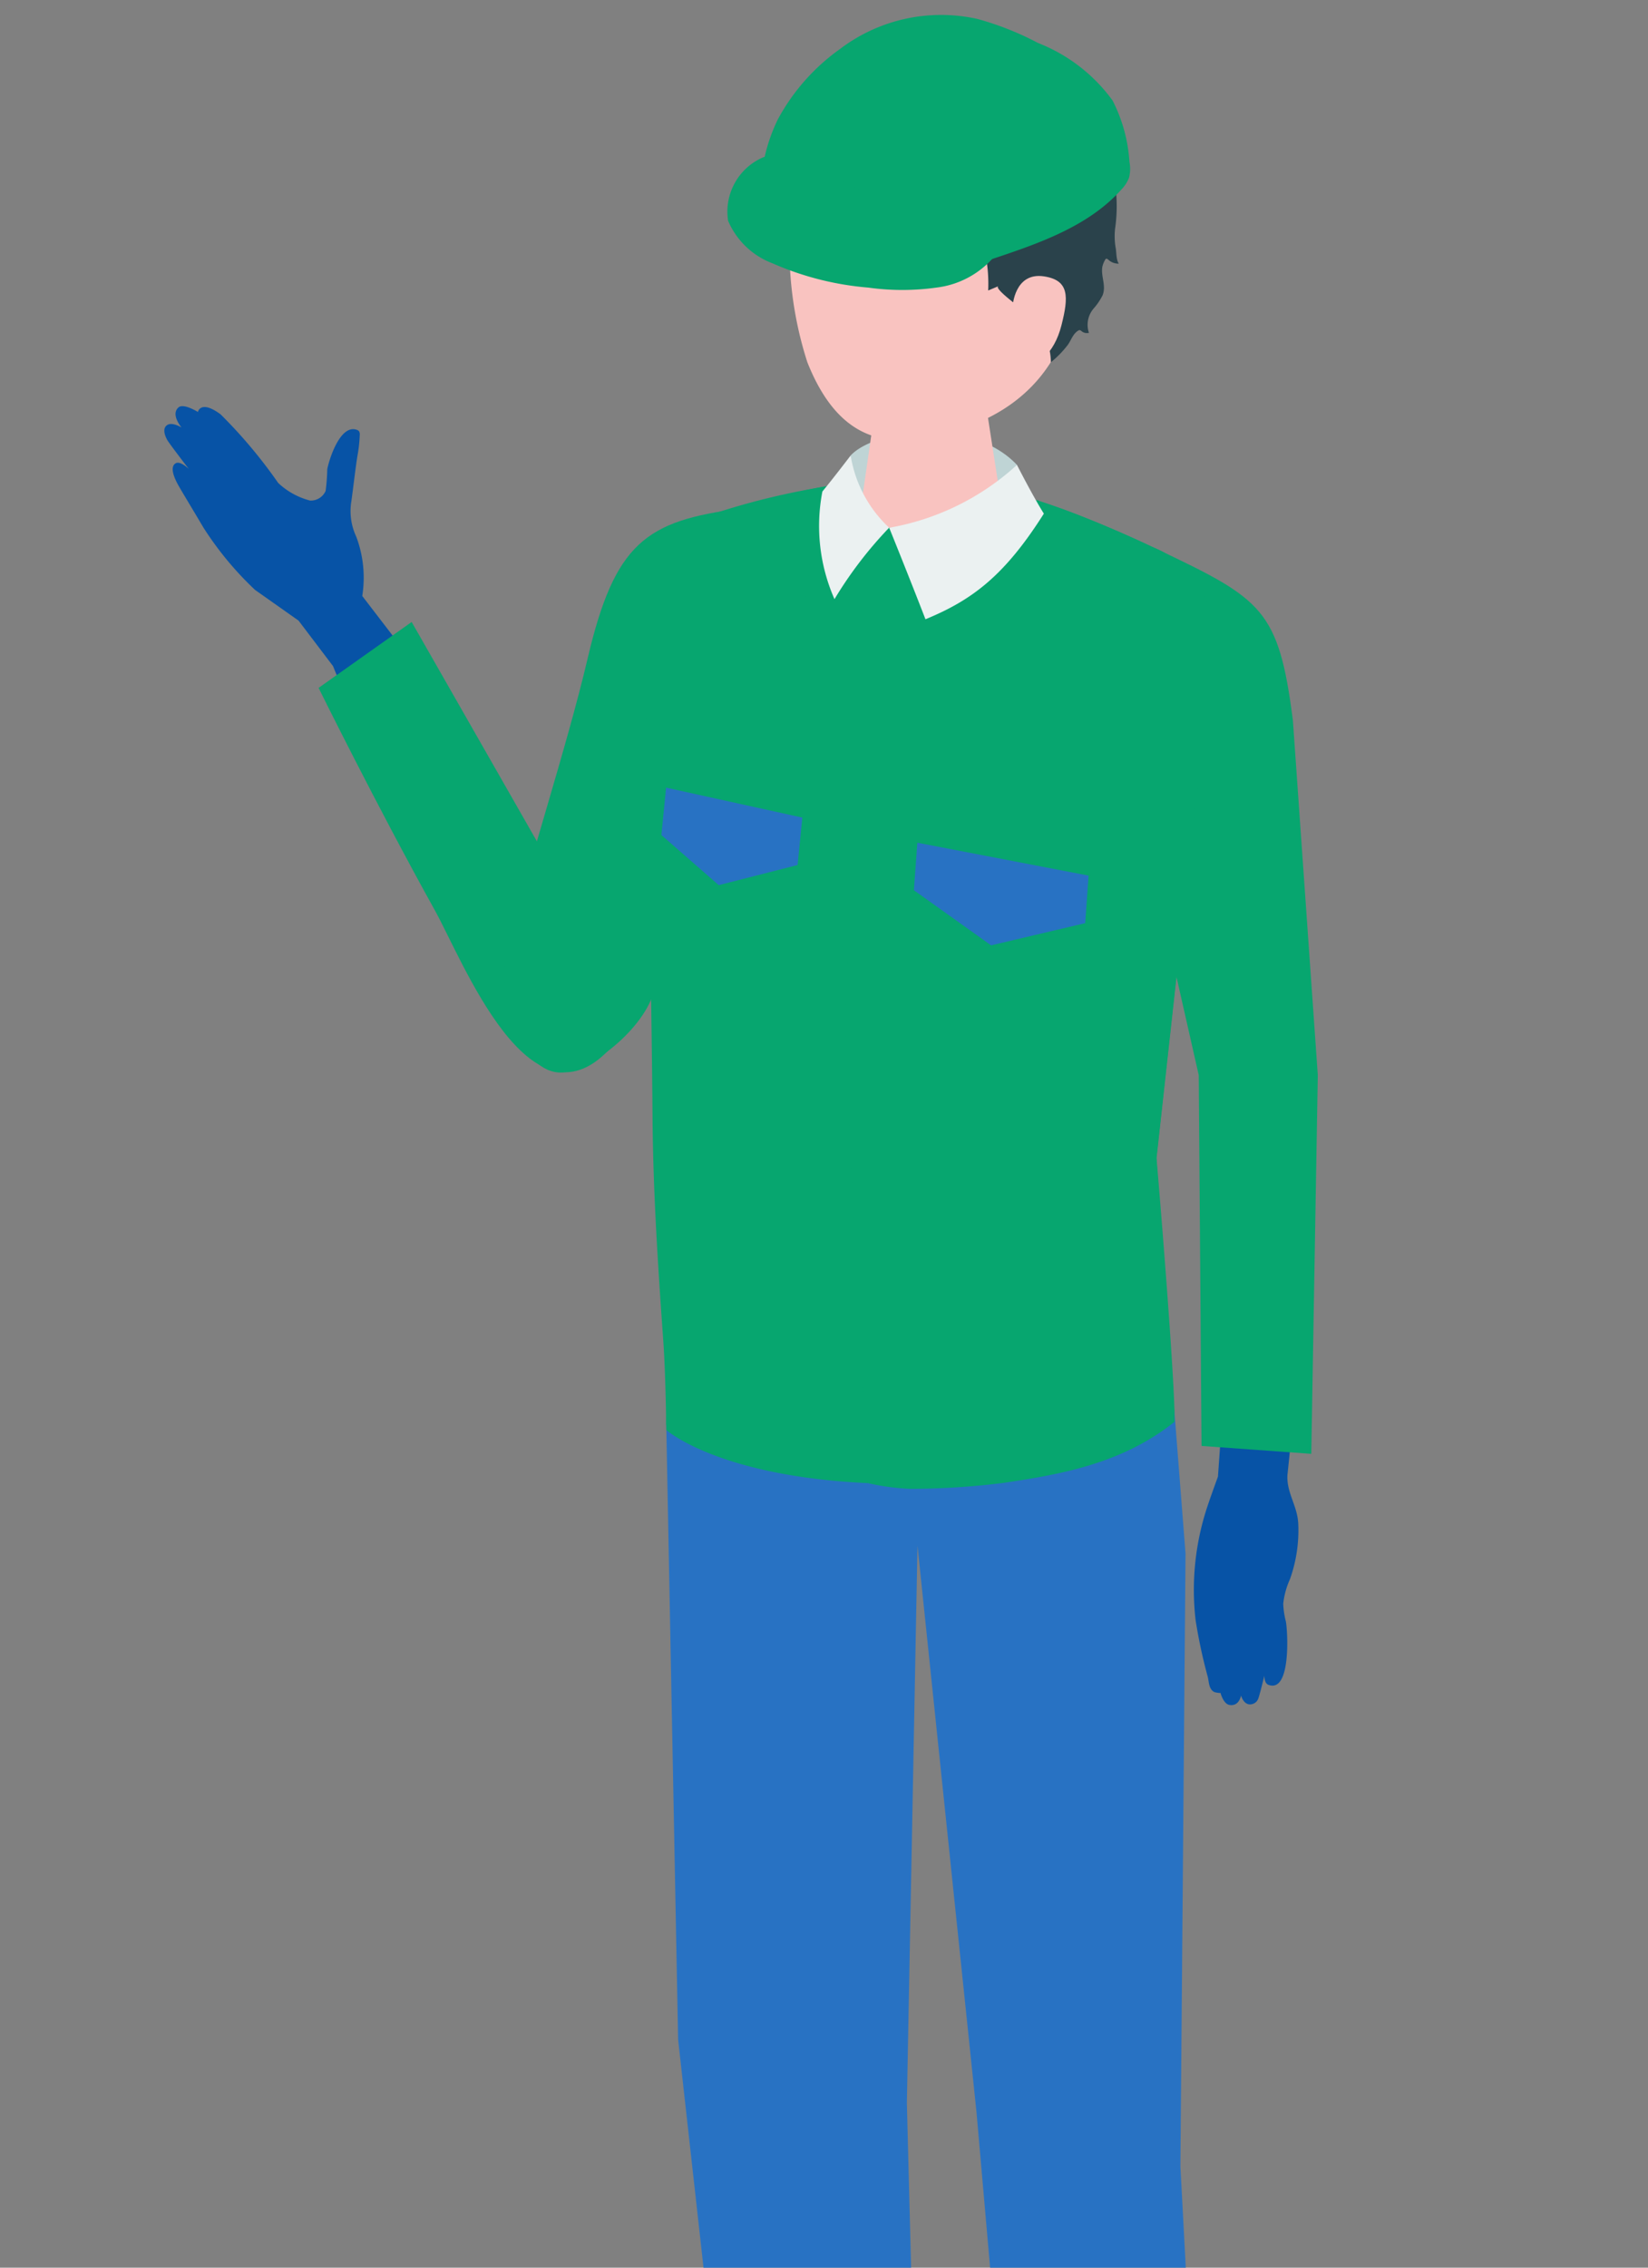 <svg xmlns="http://www.w3.org/2000/svg" xmlns:xlink="http://www.w3.org/1999/xlink" width="88" height="121" viewBox="0 0 88 121"><rect x="0" y="0" width="88" height="121" fill="#808080" stroke="none"/><defs><clipPath id="a"><rect width="88" height="121" transform="translate(436.571 2704.527)" fill="none" stroke="#707070" stroke-width="1"/></clipPath></defs><g transform="translate(-436.571 -2704.527)" clip-path="url(#a)"><g transform="translate(445.344 2705.31)"><path d="M253.845,130.029l-1.84-2.426-2.32-1.636a17.413,17.413,0,0,1-2.757-3.324c-.69-1.165-1.216-2.027-1.374-2.318-.237-.435-.42-.964-.095-1.126.245-.121.684.311.684.311s-1.015-1.319-1.136-1.523-.3-.625-.025-.815.771.126.771.126c-.416-.544-.374-.889-.157-1.074.274-.233,1.034.246,1.034.246s.131-.672,1.21.125a26.3,26.3,0,0,1,3.077,3.662,3.913,3.913,0,0,0,1.7.939.863.863,0,0,0,.833-.515,10.783,10.783,0,0,0,.088-1.16c.108-.559.7-2.409,1.576-2.1a.239.239,0,0,1,.124.085.3.3,0,0,1,.035.166,7.587,7.587,0,0,1-.127,1.153c-.124.8-.209,1.6-.32,2.393,0,.019-.006.039-.009.059a3.208,3.208,0,0,0,.269,1.848,6.223,6.223,0,0,1,.32,3.164l4.135,5.383-4.086,2.315Z" transform="translate(-244.835 -95.27)" fill="#0753a6"/><path d="M264.9,147.707l4.97-3.517,8.088,14.155s6.63,4.245,2.467,8.652c-4.262,4.512-7.823-4.734-9.317-7.422-3.158-5.685-6.208-11.868-6.208-11.868" transform="translate(-256.661 -111.785)" fill="#07a66f"/><path d="M291.893,159.546c-2.14-.189-3.247-4.312-2.752-6.4.967-4.088,3.215-10.9,4.333-15.67,1.448-6.175,3.107-7.37,8.159-8.012,2.267,4.292-2.451,18.854-4.629,25.831-.67,2.145-3.677,4.38-5.111,4.254" transform="translate(-270.873 -103.106)" fill="#07a66f"/><path d="M336,175.386l-.96-13.52,2.949-26.76a5.17,5.17,0,0,0-3.055-5.793c-5.785-2.619-12.556-5.871-23.486-1.58-1.5.588-2.056,2.392-2.573,3.912a16.042,16.042,0,0,0-.852,5.708s.121,3.317.121,3.317q.081,9.487.162,18.974c.034,4.009.234,7.964.519,11.962.125,1.758.036,4.476.036,4.476s3.289,2.932,13.034,2.88c10.615-.056,14.1-3.574,14.1-3.574" transform="translate(-282.065 -100.86)" fill="#07a66f"/><path d="M379.961,249.463s-.5,1.356-.672,1.93a14.08,14.08,0,0,0-.544,5.513c.007.072.015.144.023.215a27.677,27.677,0,0,0,.655,3.045c.06.258.051.674.373.8.014.005.312.067.3.026,0,.013.153.594.476.651.258.046.517-.064.624-.5,0,0,.094.387.394.464a.469.469,0,0,0,.532-.326c.061-.144.318-1.2.318-1.2s-.018.4.213.488c1.225.463,1.033-2.871.936-3.373a4.508,4.508,0,0,1-.142-.949,4.266,4.266,0,0,1,.358-1.31,7.754,7.754,0,0,0,.444-2.969c-.045-.95-.622-1.635-.579-2.575l.375-3.649-3.8-.3Z" transform="translate(-323.698 -171.453)" fill="#0753a6"/><path d="M354.668,421.854l1.2,3.38-.354,4.548a8.022,8.022,0,0,1-4.178,1.382,14.452,14.452,0,0,1-9.8,3.832c-1.216.026-3.314-1.124-2.407-2.369.559-.767,6.44-4.122,9.373-10.893a29.25,29.25,0,0,1,6.169.12" transform="translate(-300.265 -275.258)" fill="#2a424b"/><path d="M316.366,401.044l.946,3.466-.686,4.507a7.976,7.976,0,0,1-4.267,1.043,14.359,14.359,0,0,1-10.052,3.036c-1.214-.071-3.222-1.386-2.226-2.555.614-.721,6.723-3.594,10.145-10.11a29.306,29.306,0,0,1,6.142.613" transform="translate(-277.229 -262.769)" fill="#2a424b"/><path d="M334.009,120.779c1.322-1.415,6.457-2.065,8.879.5a14.165,14.165,0,0,0,.431,2.067l-4.437,1.593-4.763-.673a25.434,25.434,0,0,1-.111-3.486" transform="translate(-297.359 -97.258)" fill="#bfd4d5"/><path d="M338.836,112.1c1.91,0,2.925,1.074,2.925,2.005l.968,6.237c-.088,1.08-4.024-.092-6.2-.092s-1.768,1.172-1.68.092l.941-6.521c.077-.948,1.137-1.722,3.047-1.722" transform="translate(-297.822 -92.877)" fill="#f9c3c0"/><path d="M334.518,75.071c5.438.041,6.938,4.124,6.939,9.079,0,6.453-4.244,8.438-6.424,9.073-2.656.774-5.957,1.464-7.977-3.621a19.781,19.781,0,0,1-.492-10.318c.581-1.776,2.516-4.254,7.954-4.213" transform="translate(-292.719 -71.058)" fill="#f9c3c0"/><path d="M327.952,77.593a21.962,21.962,0,0,0,1.809-1.693,10.58,10.58,0,0,1,3.427,4.491l.6-.528a8.08,8.08,0,0,1,.459,3.066l.543-.23c-.293.124,1.536,1.415,1.68,1.538a3.52,3.52,0,0,1,1.126,2.519,5.422,5.422,0,0,0,.865-.877c.214-.267.287-.619.59-.808a.151.151,0,0,1,.076-.028.2.2,0,0,1,.115.063.446.446,0,0,0,.385.081,1.331,1.331,0,0,1,.254-1.3,3.361,3.361,0,0,0,.477-.706c.2-.517-.1-1-.016-1.513a1.277,1.277,0,0,1,.153-.381.112.112,0,0,1,.034-.044c.046-.03.1.014.142.051a.779.779,0,0,0,.552.2c-.149-.2-.121-.616-.173-.863a3.728,3.728,0,0,1-.028-.992,8.408,8.408,0,0,0-.5-4.3,5.6,5.6,0,0,0-1.138-1.614c-.441-.435-1.415-.757-1.74-1.208,0,0-3.322-4.6-11.2-.724a7.149,7.149,0,0,0-3.108,2.709c-.186.347-.327.717-.538,1.049a1.632,1.632,0,0,1-.886.738,1.634,1.634,0,0,0,.323.531.561.561,0,0,0,.565.155,2.352,2.352,0,0,0-.156,1.682c.046.22.117.436.141.659a.914.914,0,0,1-.138.644.773.773,0,0,0,.539,0c.139.158.273.331.426.473a1.33,1.33,0,0,1,.368-.658,6.129,6.129,0,0,1,.7-.559,9.068,9.068,0,0,0,1.2-.829l-.919.919c.275.157.617-.007.886-.175a19.115,19.115,0,0,0,2.105-1.535" transform="translate(-290.253 -68.211)" fill="#2a424b"/><path d="M354.827,100.866s.094-1.841,1.677-1.6c1.351.206,1.319,1.082.928,2.617s-1.33,2.265-2.28,2.222-.325-3.239-.325-3.239" transform="translate(-309.527 -85.302)" fill="#f9c3c0"/><path d="M337.539,287.018l.274-32.692-.594-7.594s-3.535,3.225-14.1,3.575c-8.693.287-13.034-2.88-13.034-2.88l.634,32.835,3.459,31.037a8.114,8.114,0,0,0,4.455.925,8.289,8.289,0,0,0,5-1.432l-.7-27.155L323.5,253.9l3.152,30.239,3.028,34.564a8.548,8.548,0,0,0,4.722,1.326,9.125,9.125,0,0,0,4.825-1.269Z" transform="translate(-283.281 -172.207)" fill="#2872c3"/><path d="M320.168,179.411l-.941-24.419A47.858,47.858,0,0,1,316.7,127.4c.035-.173.072-.34.113-.514.011-.081.018-.164.023-.249l-.183.035a38.647,38.647,0,0,0-6.386,1.643c-1.5.588-1.451,2.409-1.968,3.929a16.309,16.309,0,0,0-.941,5.743s.132,3.342.132,3.342c.054,6.325.2,12.69.25,19.015.034,4.009.29,7.892.575,11.89.125,1.758.16,4.729.16,4.729s2.982,2.652,11.665,2.865Z" transform="translate(-281.668 -101.441)" fill="#07a66f"/><path d="M370.872,134.792c5.559,2.642,6.442,3.189,7.2,9.1l1.331,18.939-.348,20.209-5.86-.421-.15-19.784-2.815-12.419c-3.826-11.963.645-15.622.645-15.622" transform="translate(-317.808 -106.248)" fill="#07a66f"/><path d="M349.854,130.88a54.688,54.688,0,0,0-6.19-2.513l-.019-.06-.021.047s-3.692,17.987-10.293,26.121c.118,7.662,1.267,26.317,1.267,26.317a12.3,12.3,0,0,0,2.218.295,40.438,40.438,0,0,0,5-.32c2.974-.448,6.285-1,9.105-3.255,0-.136,0-.327,0-.557l0,0,0,0c-.064-2.645-.74-11-.939-13.276l-.017-.246.212-1.919,1.023-9.285,1.715-15.555a5.17,5.17,0,0,0-3.054-5.793" transform="translate(-296.98 -102.427)" fill="#07a66f"/><path d="M333.725,126.415a6.7,6.7,0,0,1-2.055-3.853s-.967,1.268-1.51,1.922a9.678,9.678,0,0,0,.646,5.744,21.5,21.5,0,0,1,2.919-3.813" transform="translate(-295.019 -99.041)" fill="#ebf1f1"/><path d="M322.373,74.357a9.16,9.16,0,0,1,.918-3.481,11.037,11.037,0,0,1,3.307-3.739,8.932,8.932,0,0,1,7.338-1.61,15.867,15.867,0,0,1,3.242,1.284,8.951,8.951,0,0,1,3.982,3.07,8.33,8.33,0,0,1,.9,3.27,1.969,1.969,0,0,1-.019.84,1.812,1.812,0,0,1-.4.627c-1.747,1.968-4.411,2.891-6.949,3.733a10.736,10.736,0,0,1-2.564.622,8.845,8.845,0,0,1-3.068-.433,24.5,24.5,0,0,1-5.777-2.5,1.964,1.964,0,0,1-.632-.513,2.04,2.04,0,0,1-.281-1.173" transform="translate(-290.523 -65.301)" fill="#07a66f"/><path d="M319.883,83.682a3.157,3.157,0,0,0-1.854,3.381,4.184,4.184,0,0,0,2.377,2.271,15.964,15.964,0,0,0,5.107,1.293,13.176,13.176,0,0,0,3.683-.006,4.8,4.8,0,0,0,2.958-1.551q-3.523-1.935-7.152-3.692c-1.368-.662-2.923-1.836-4.5-1.811a1.918,1.918,0,0,0-.618.115" transform="translate(-287.923 -76.064)" fill="#07a66f"/><path d="M339.064,127.13s1.034,2.548,1.939,4.887c2.518-1.033,4.238-2.349,6.322-5.636-.6-.956-1.436-2.6-1.436-2.6a13.545,13.545,0,0,1-6.824,3.354" transform="translate(-300.358 -99.757)" fill="#ebf1f1"/><path d="M351.428,177.156l-5.024,1.185-4.123-2.941.184-2.536,9.146,1.756Z" transform="translate(-302.254 -128.681)" fill="#2872c3"/><path d="M316.98,167.312l-.251,2.53-4.212,1.074-3.062-2.672.251-2.53Z" transform="translate(-282.911 -124.469)" fill="#2872c3"/></g></g></svg>